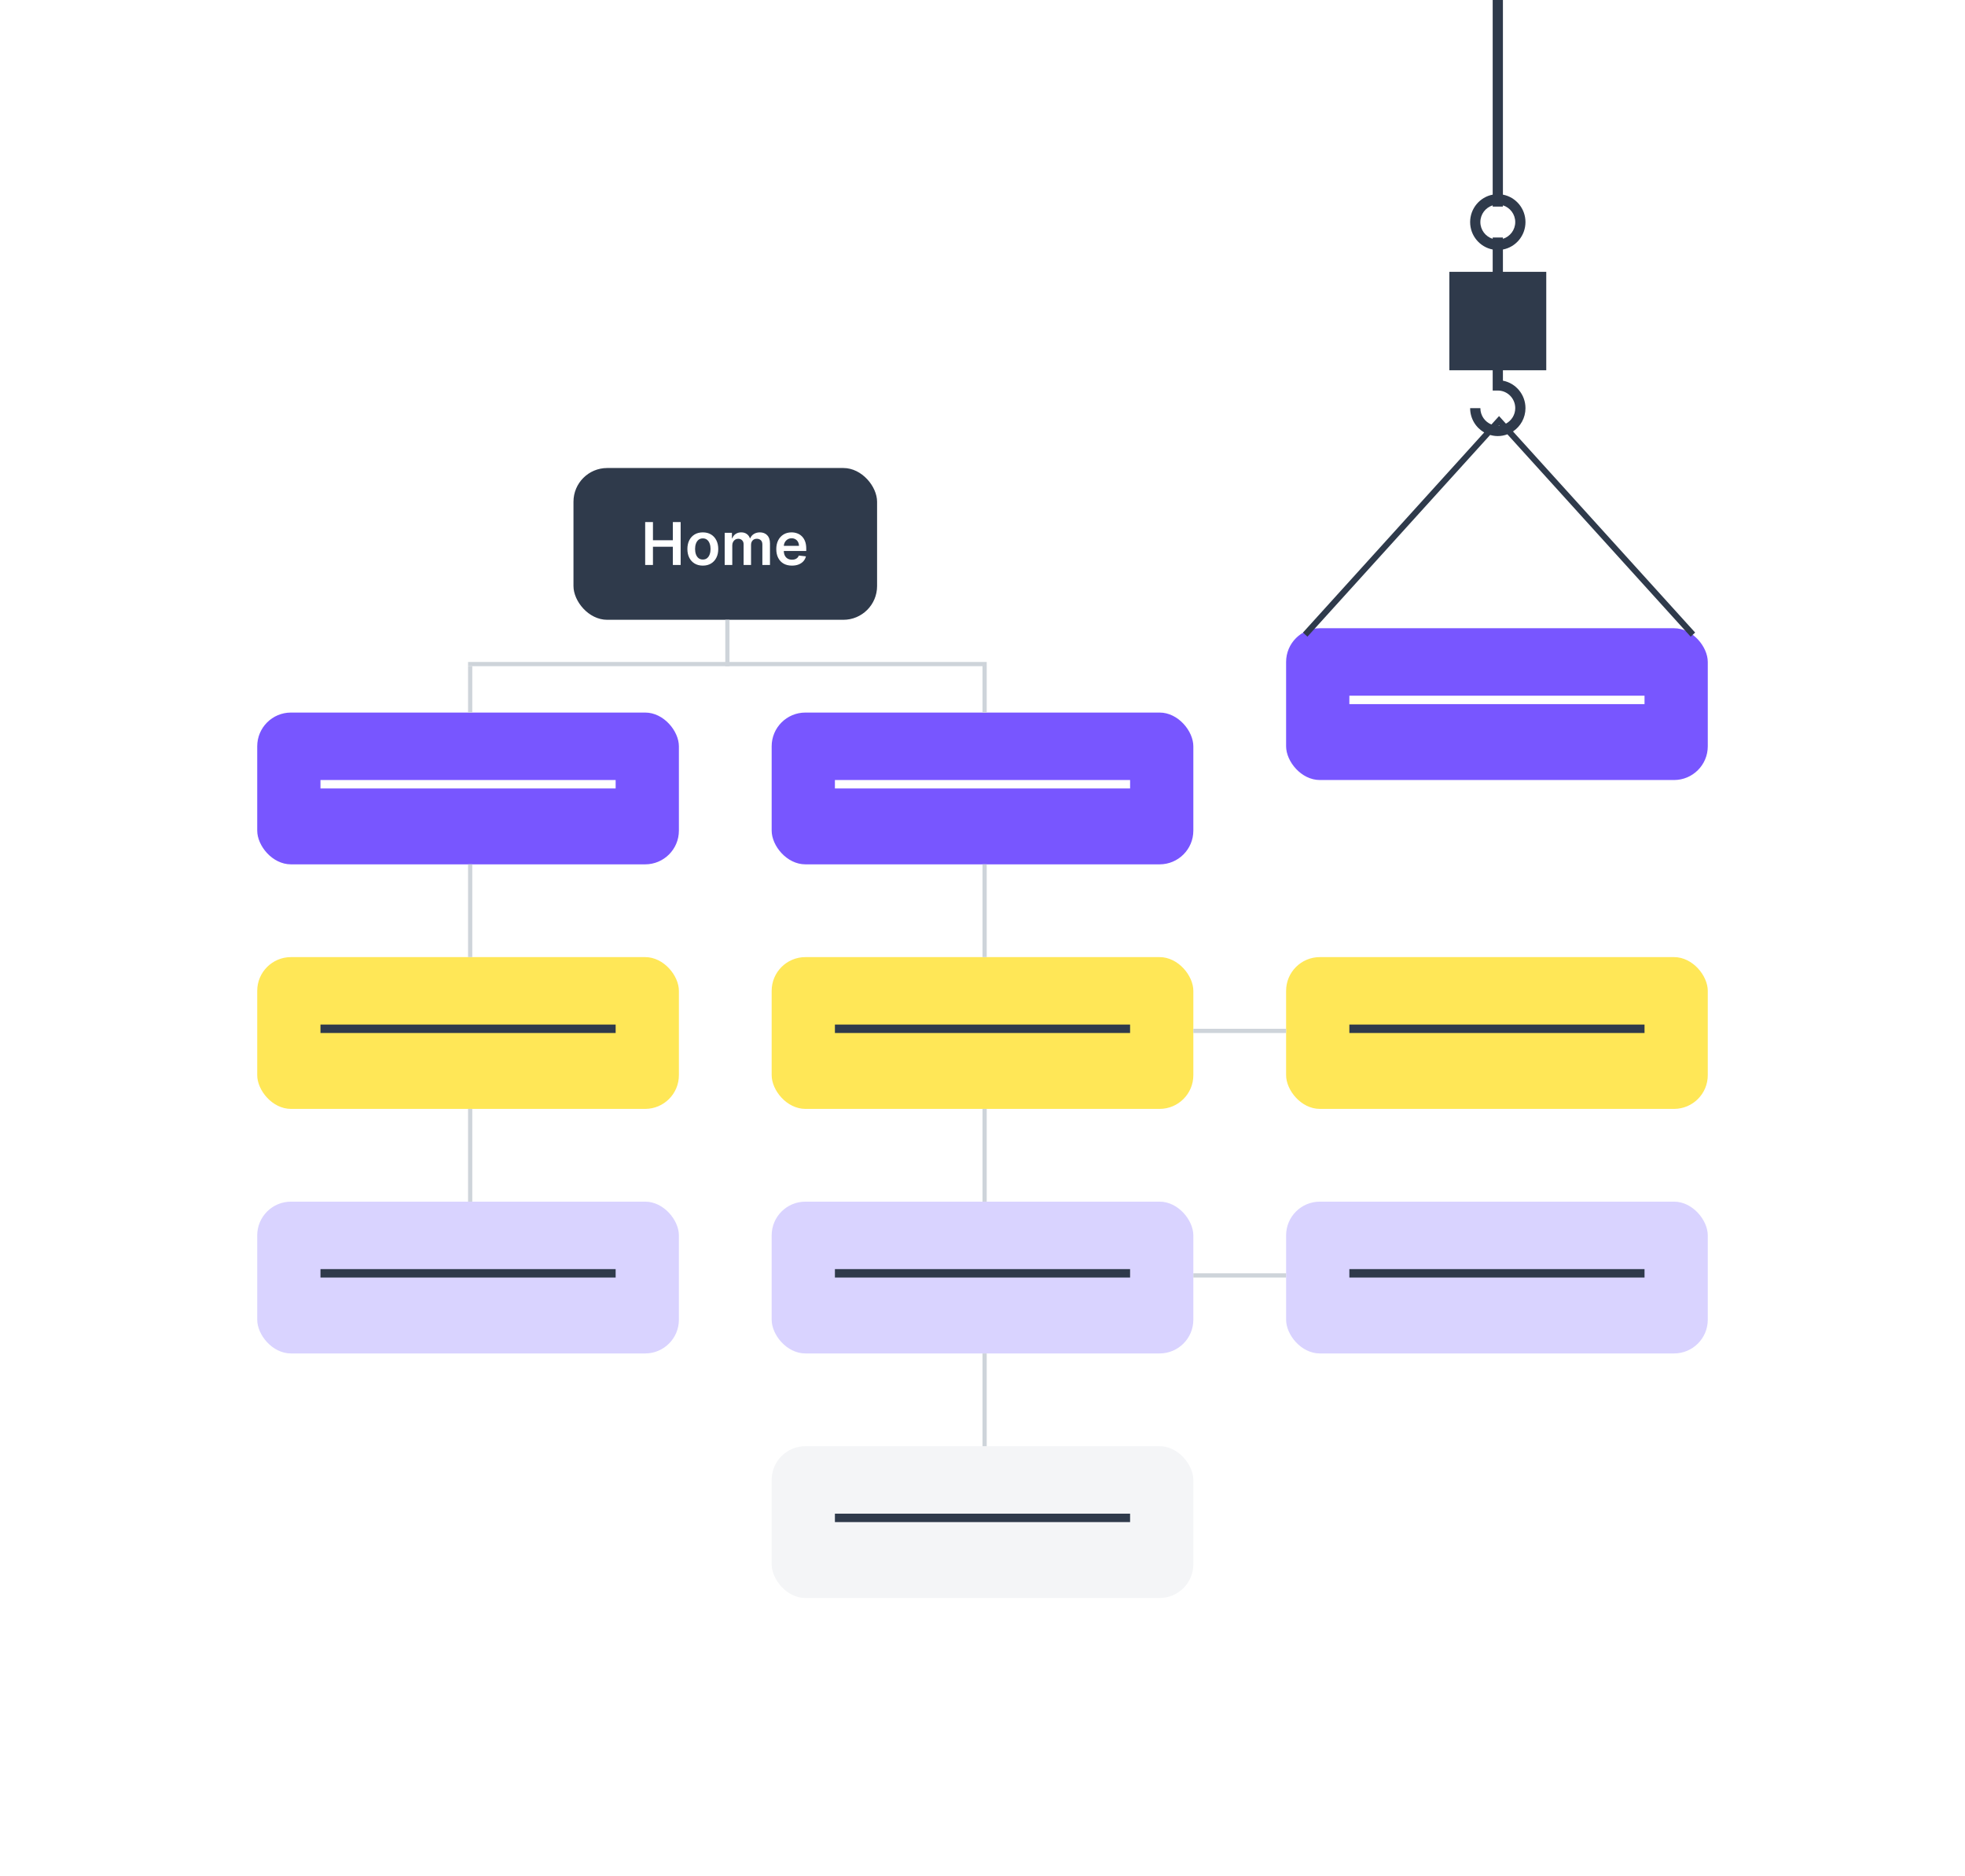 <svg width="466" height="445" viewBox="0 0 466 445" fill="none" xmlns="http://www.w3.org/2000/svg">
<g filter="url(#filter0_d_4087_15661)">
<rect x="35" y="85" width="396" height="320" rx="20" fill="white"/>
</g>
<rect x="136" y="111" width="72" height="36" rx="8" fill="#2F3A4B"/>
<path d="M153.004 134V123.818H154.849V128.129H159.567V123.818H161.416V134H159.567V129.675H154.849V134H153.004ZM166.674 134.149C165.928 134.149 165.282 133.985 164.735 133.657C164.188 133.329 163.764 132.87 163.462 132.28C163.164 131.69 163.015 131 163.015 130.212C163.015 129.423 163.164 128.732 163.462 128.138C163.764 127.545 164.188 127.085 164.735 126.756C165.282 126.428 165.928 126.264 166.674 126.264C167.419 126.264 168.066 126.428 168.613 126.756C169.159 127.085 169.582 127.545 169.88 128.138C170.182 128.732 170.333 129.423 170.333 130.212C170.333 131 170.182 131.69 169.88 132.28C169.582 132.87 169.159 133.329 168.613 133.657C168.066 133.985 167.419 134.149 166.674 134.149ZM166.684 132.707C167.088 132.707 167.426 132.596 167.698 132.374C167.97 132.149 168.172 131.847 168.304 131.469C168.44 131.092 168.508 130.671 168.508 130.207C168.508 129.739 168.44 129.317 168.304 128.939C168.172 128.558 167.97 128.254 167.698 128.029C167.426 127.804 167.088 127.691 166.684 127.691C166.269 127.691 165.925 127.804 165.65 128.029C165.378 128.254 165.174 128.558 165.038 128.939C164.905 129.317 164.839 129.739 164.839 130.207C164.839 130.671 164.905 131.092 165.038 131.469C165.174 131.847 165.378 132.149 165.65 132.374C165.925 132.596 166.269 132.707 166.684 132.707ZM171.86 134V126.364H173.58V127.661H173.67C173.829 127.224 174.093 126.882 174.46 126.637C174.828 126.388 175.267 126.264 175.778 126.264C176.295 126.264 176.731 126.39 177.085 126.642C177.443 126.891 177.695 127.23 177.841 127.661H177.921C178.09 127.237 178.375 126.899 178.776 126.647C179.18 126.392 179.659 126.264 180.213 126.264C180.915 126.264 181.489 126.486 181.933 126.93C182.377 127.375 182.599 128.022 182.599 128.874V134H180.794V129.153C180.794 128.679 180.668 128.332 180.416 128.114C180.164 127.892 179.856 127.781 179.492 127.781C179.057 127.781 178.718 127.916 178.472 128.188C178.231 128.457 178.11 128.806 178.11 129.237V134H176.345V129.078C176.345 128.684 176.225 128.369 175.987 128.134C175.751 127.898 175.443 127.781 175.062 127.781C174.803 127.781 174.568 127.847 174.356 127.979C174.144 128.109 173.975 128.293 173.849 128.531C173.723 128.767 173.66 129.042 173.66 129.357V134H171.86ZM187.805 134.149C187.04 134.149 186.379 133.99 185.822 133.672C185.268 133.35 184.842 132.896 184.544 132.31C184.246 131.72 184.097 131.025 184.097 130.227C184.097 129.441 184.246 128.752 184.544 128.158C184.846 127.562 185.267 127.098 185.807 126.766C186.347 126.432 186.982 126.264 187.711 126.264C188.182 126.264 188.626 126.34 189.043 126.493C189.464 126.642 189.835 126.874 190.157 127.189C190.482 127.504 190.737 127.905 190.923 128.392C191.108 128.876 191.201 129.453 191.201 130.122V130.674H184.942V129.461H189.476C189.473 129.116 189.398 128.81 189.252 128.541C189.106 128.269 188.902 128.056 188.641 127.9C188.382 127.744 188.08 127.666 187.736 127.666C187.368 127.666 187.045 127.756 186.766 127.935C186.488 128.11 186.271 128.342 186.115 128.631C185.963 128.916 185.885 129.229 185.881 129.57V130.629C185.881 131.073 185.963 131.455 186.125 131.773C186.287 132.088 186.514 132.33 186.806 132.499C187.098 132.664 187.439 132.747 187.83 132.747C188.092 132.747 188.329 132.711 188.541 132.638C188.753 132.562 188.937 132.451 189.093 132.305C189.249 132.159 189.366 131.978 189.446 131.763L191.126 131.952C191.02 132.396 190.818 132.784 190.52 133.115C190.225 133.443 189.847 133.698 189.386 133.881C188.926 134.06 188.399 134.149 187.805 134.149Z" fill="white"/>
<rect x="61" y="169" width="100" height="36" rx="8" fill="#7856FF"/>
<line x1="76" y1="186" x2="146" y2="186" stroke="white" stroke-width="2"/>
<rect x="61" y="227" width="100" height="36" rx="8" fill="#FFE757"/>
<line x1="76" y1="244" x2="146" y2="244" stroke="#2F3A4B" stroke-width="2"/>
<rect x="61" y="285" width="100" height="36" rx="8" fill="#D9D3FF"/>
<line x1="76" y1="302" x2="146" y2="302" stroke="#2F3A4B" stroke-width="2"/>
<rect x="183" y="169" width="100" height="36" rx="8" fill="#7856FF"/>
<line x1="198" y1="186" x2="268" y2="186" stroke="white" stroke-width="2"/>
<rect x="183" y="227" width="100" height="36" rx="8" fill="#FFE757"/>
<line x1="198" y1="244" x2="268" y2="244" stroke="#2F3A4B" stroke-width="2"/>
<rect x="305" y="227" width="100" height="36" rx="8" fill="#FFE757"/>
<line x1="320" y1="244" x2="390" y2="244" stroke="#2F3A4B" stroke-width="2"/>
<rect x="183" y="285" width="100" height="36" rx="8" fill="#D9D3FF"/>
<line x1="198" y1="302" x2="268" y2="302" stroke="#2F3A4B" stroke-width="2"/>
<rect x="183" y="343" width="100" height="36" rx="8" fill="#F4F5F7"/>
<line x1="198" y1="360" x2="268" y2="360" stroke="#2F3A4B" stroke-width="2"/>
<rect x="305" y="285" width="100" height="36" rx="8" fill="#D9D3FF"/>
<line x1="320" y1="302" x2="390" y2="302" stroke="#2F3A4B" stroke-width="2"/>
<line x1="233.5" y1="157" x2="233.5" y2="169" stroke="#CED4DA"/>
<line x1="233.5" y1="205" x2="233.5" y2="227" stroke="#CED4DA"/>
<line x1="233.5" y1="263" x2="233.5" y2="285" stroke="#CED4DA"/>
<line x1="233.5" y1="321" x2="233.5" y2="343" stroke="#CED4DA"/>
<line x1="283" y1="244.5" x2="305" y2="244.5" stroke="#CED4DA"/>
<line x1="283" y1="302.5" x2="305" y2="302.5" stroke="#CED4DA"/>
<line x1="111.5" y1="158" x2="111.5" y2="169" stroke="#CED4DA"/>
<line x1="172.5" y1="147" x2="172.5" y2="158" stroke="#CED4DA"/>
<line x1="111.5" y1="205" x2="111.5" y2="227" stroke="#CED4DA"/>
<line x1="111.5" y1="263" x2="111.5" y2="285" stroke="#CED4DA"/>
<line x1="111" y1="157.5" x2="233" y2="157.5" stroke="#CED4DA"/>
<rect x="305" y="149" width="100" height="36" rx="8" fill="#7856FF"/>
<line x1="320" y1="166" x2="390" y2="166" stroke="white" stroke-width="2"/>
<path d="M402 150.022L358.807 102.33C360.588 101.145 361.767 99.109 361.767 96.799C361.767 93.564 359.459 90.863 356.418 90.287V87.814H366.696V64.471H356.418V59.178C359.458 58.602 361.767 55.906 361.767 52.671C361.767 49.437 359.458 46.74 356.418 46.164V0H353.991V46.164C350.951 46.74 348.642 49.437 348.642 52.671C348.642 55.905 350.951 58.601 353.991 59.178V64.471H343.714V87.816H353.992V92.625H355.205C357.486 92.625 359.341 94.498 359.341 96.801C359.341 98.4 358.437 99.773 357.127 100.476L355.5 98.679L353.691 100.677C352.159 100.065 351.069 98.562 351.069 96.801H348.643C348.643 99.27 349.991 101.425 351.981 102.564L309 150.023L310.057 151L353.384 103.16C353.964 103.329 354.573 103.425 355.206 103.425C356.005 103.425 356.769 103.273 357.479 103.008L400.943 151L402 150.022ZM351.068 52.671C351.068 50.797 352.305 49.227 353.991 48.7V48.996H356.418V48.7C358.104 49.227 359.34 50.797 359.34 52.671C359.34 54.544 358.104 56.114 356.418 56.642V56.335H353.991V56.642C352.306 56.115 351.068 54.544 351.068 52.671ZM355.378 100.957L355.5 100.823L355.601 100.934C355.527 100.942 355.453 100.954 355.378 100.957Z" fill="#2F3A4B"/>
<defs>
<filter id="filter0_d_4087_15661" x="0" y="55" width="466" height="390" filterUnits="userSpaceOnUse" color-interpolation-filters="sRGB">
<feFlood flood-opacity="0" result="BackgroundImageFix"/>
<feColorMatrix in="SourceAlpha" type="matrix" values="0 0 0 0 0 0 0 0 0 0 0 0 0 0 0 0 0 0 127 0" result="hardAlpha"/>
<feOffset dy="5"/>
<feGaussianBlur stdDeviation="17.5"/>
<feComposite in2="hardAlpha" operator="out"/>
<feColorMatrix type="matrix" values="0 0 0 0 0.831 0 0 0 0 0.855 0 0 0 0 0.892 0 0 0 1 0"/>
<feBlend mode="normal" in2="BackgroundImageFix" result="effect1_dropShadow_4087_15661"/>
<feBlend mode="normal" in="SourceGraphic" in2="effect1_dropShadow_4087_15661" result="shape"/>
</filter>
</defs>
</svg>
